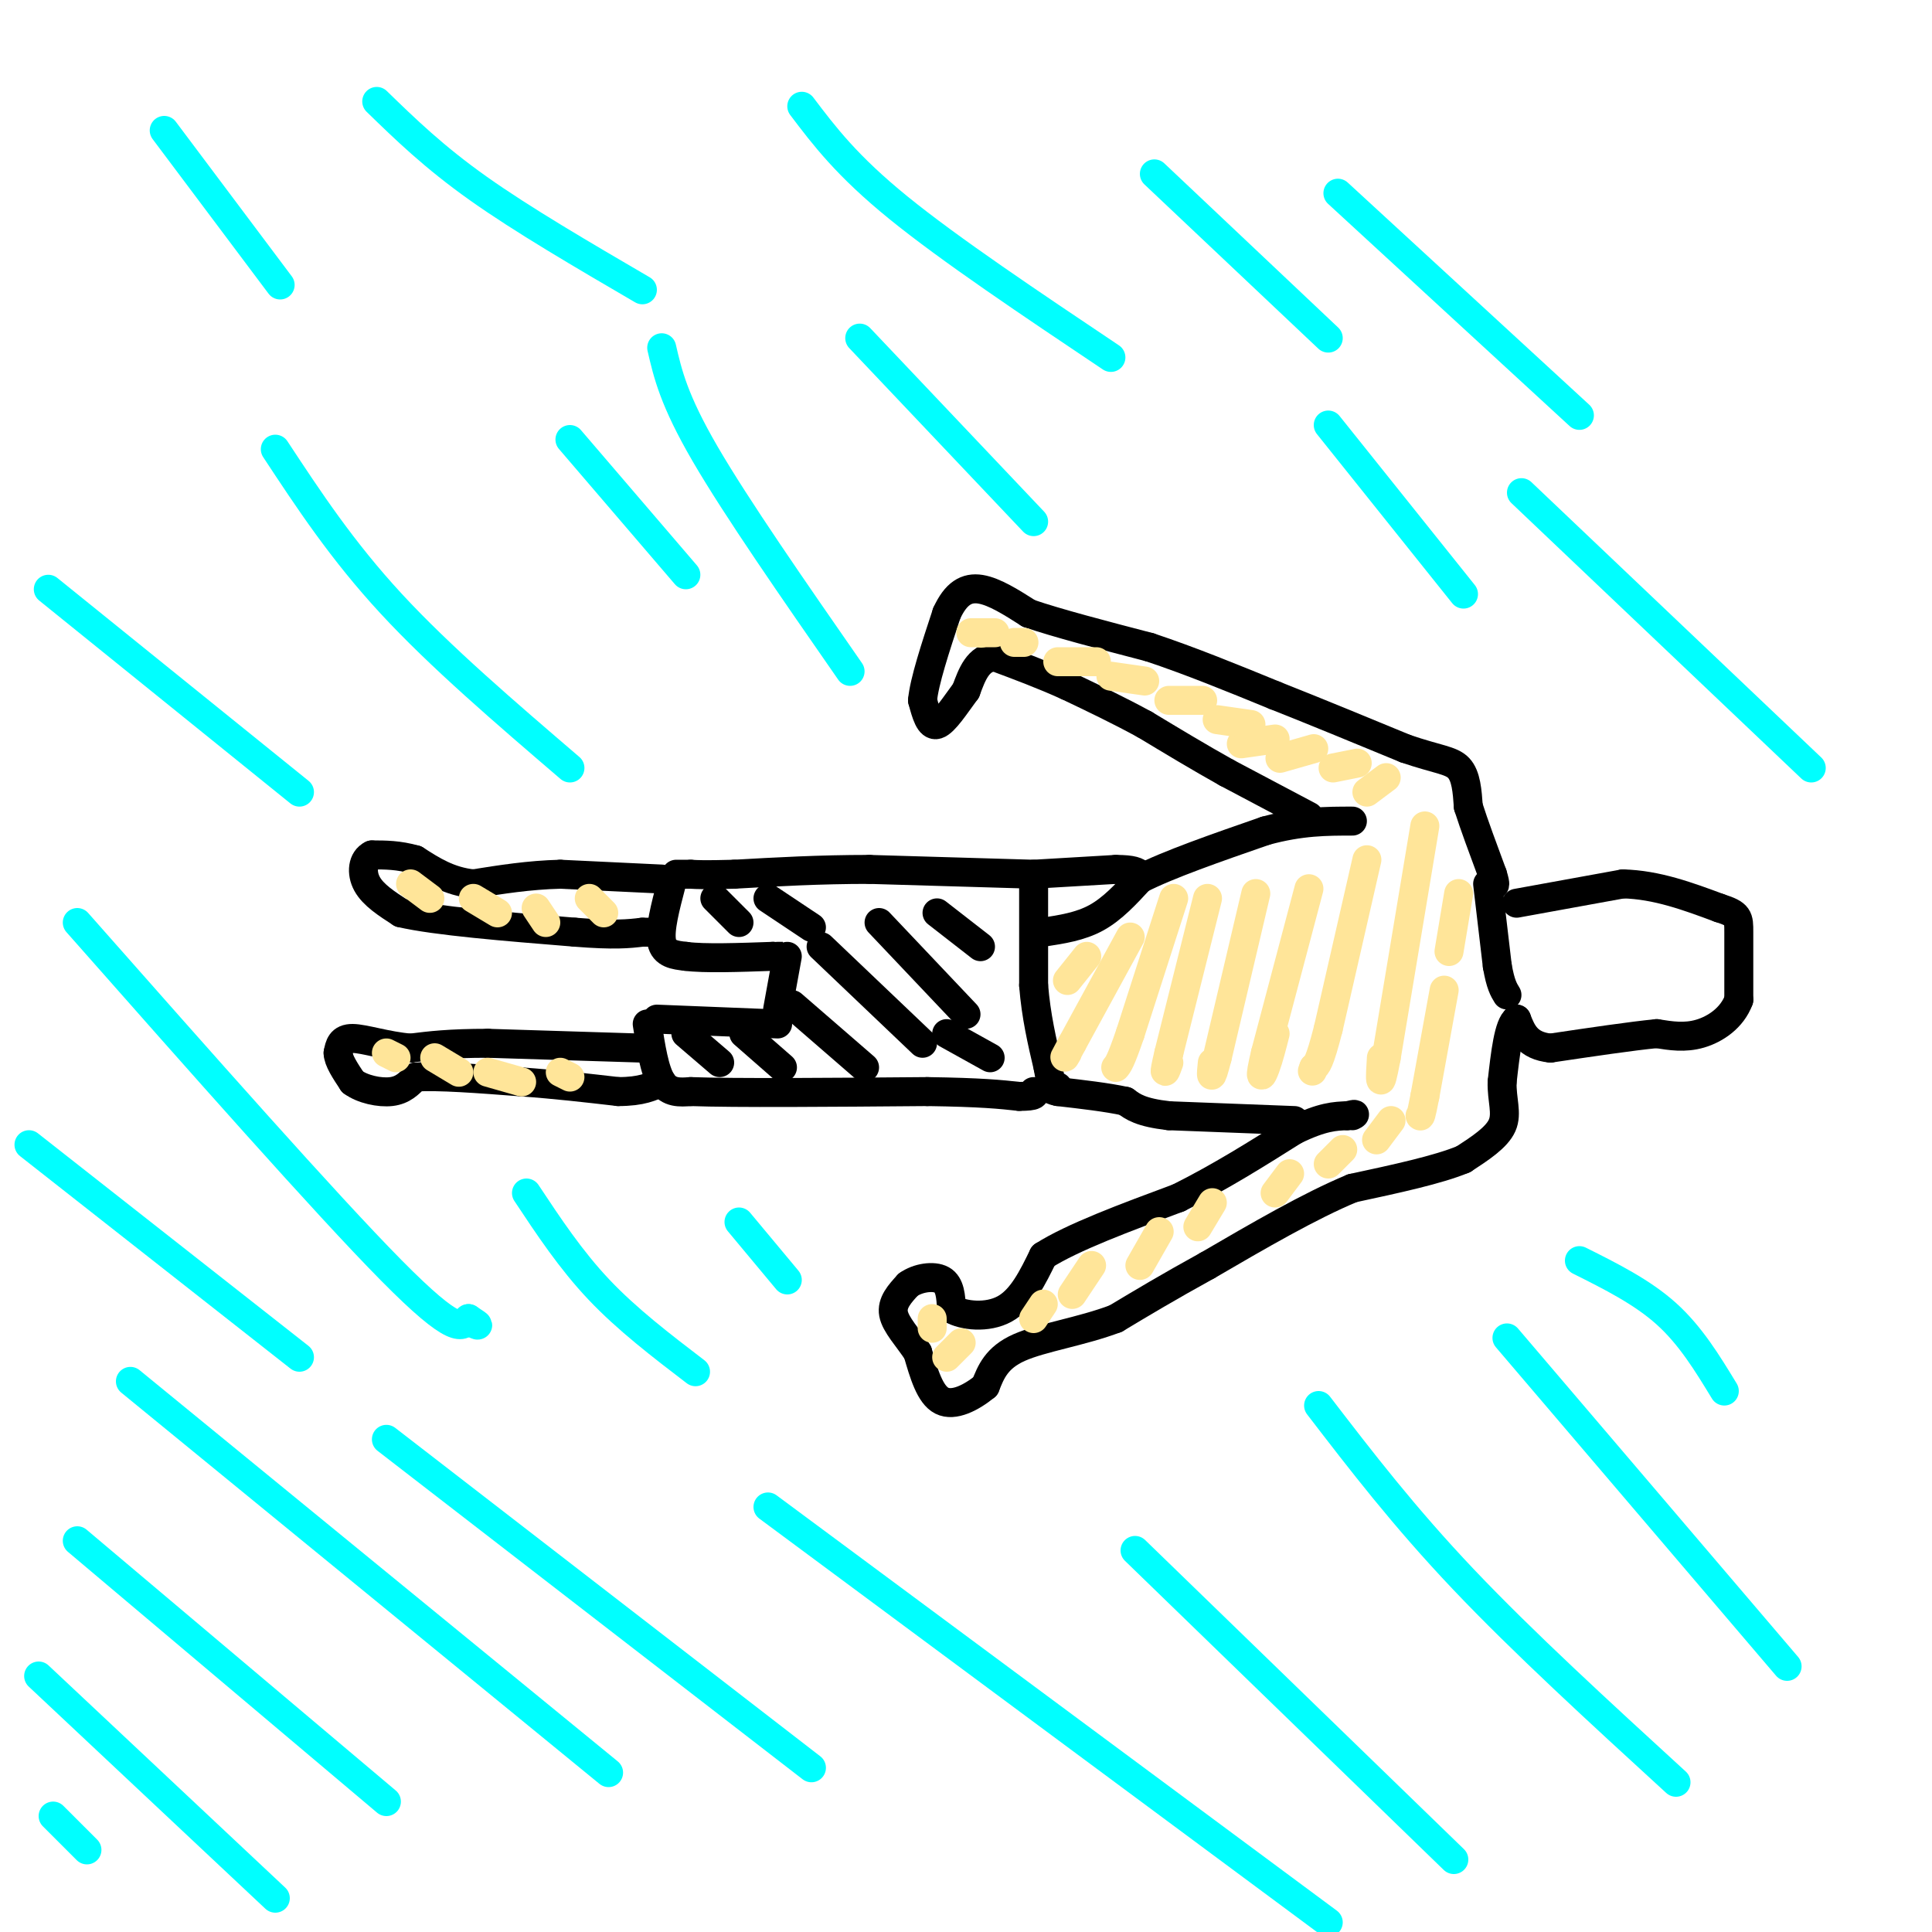 <svg viewBox='0 0 400 400' version='1.1' xmlns='http://www.w3.org/2000/svg' xmlns:xlink='http://www.w3.org/1999/xlink'><g fill='none' stroke='#000000' stroke-width='6' stroke-linecap='round' stroke-linejoin='round'><path d='M314,187c0.000,0.000 22.000,-4.000 22,-4'/><path d='M336,183c7.000,0.167 13.500,2.583 20,5'/><path d='M356,188c4.000,1.267 4.000,1.933 4,5c0.000,3.067 0.000,8.533 0,14'/><path d='M360,207c-1.378,3.733 -4.822,6.067 -8,7c-3.178,0.933 -6.089,0.467 -9,0'/><path d='M343,214c-5.167,0.500 -13.583,1.750 -22,3'/><path d='M321,217c-4.833,-0.500 -5.917,-3.250 -7,-6'/><path d='M314,211c-1.667,1.167 -2.333,7.083 -3,13'/><path d='M311,224c-0.111,3.711 1.111,6.489 0,9c-1.111,2.511 -4.556,4.756 -8,7'/><path d='M303,240c-5.167,2.167 -14.083,4.083 -23,6'/><path d='M280,246c-8.833,3.667 -19.417,9.833 -30,16'/><path d='M250,262c-8.167,4.500 -13.583,7.750 -19,11'/><path d='M231,273c-7.089,2.689 -15.311,3.911 -20,6c-4.689,2.089 -5.844,5.044 -7,8'/><path d='M204,287c-2.867,2.356 -6.533,4.244 -9,3c-2.467,-1.244 -3.733,-5.622 -5,-10'/><path d='M190,280c-2.022,-3.067 -4.578,-5.733 -5,-8c-0.422,-2.267 1.289,-4.133 3,-6'/><path d='M188,266c1.933,-1.422 5.267,-1.978 7,-1c1.733,0.978 1.867,3.489 2,6'/><path d='M197,271c2.400,1.422 7.400,1.978 11,0c3.600,-1.978 5.800,-6.489 8,-11'/><path d='M216,260c6.000,-3.833 17.000,-7.917 28,-12'/><path d='M244,248c8.667,-4.333 16.333,-9.167 24,-14'/><path d='M268,234c5.833,-2.833 8.417,-2.917 11,-3'/><path d='M279,231c2.000,-0.500 1.500,-0.250 1,0'/><path d='M268,232c0.000,0.000 -26.000,-1.000 -26,-1'/><path d='M242,231c-5.833,-0.667 -7.417,-1.833 -9,-3'/><path d='M233,228c-3.833,-0.833 -8.917,-1.417 -14,-2'/><path d='M219,226c-2.333,-0.500 -1.167,-0.750 0,-1'/><path d='M214,183c0.000,0.000 0.000,21.000 0,21'/><path d='M214,204c0.500,6.333 1.750,11.667 3,17'/><path d='M217,221c0.500,2.833 0.250,1.417 0,0'/><path d='M216,193c3.833,-0.583 7.667,-1.167 11,-3c3.333,-1.833 6.167,-4.917 9,-8'/><path d='M236,182c5.833,-3.000 15.917,-6.500 26,-10'/><path d='M262,172c7.333,-2.000 12.667,-2.000 18,-2'/><path d='M271,169c0.000,0.000 -17.000,-9.000 -17,-9'/><path d='M254,160c-5.667,-3.167 -11.333,-6.583 -17,-10'/><path d='M237,150c-5.500,-3.000 -10.750,-5.500 -16,-8'/><path d='M221,142c-5.167,-2.333 -10.083,-4.167 -15,-6'/><path d='M206,136c-3.500,0.167 -4.750,3.583 -6,7'/><path d='M200,143c-2.133,2.867 -4.467,6.533 -6,7c-1.533,0.467 -2.267,-2.267 -3,-5'/><path d='M191,145c0.333,-3.833 2.667,-10.917 5,-18'/><path d='M196,127c1.889,-4.133 4.111,-5.467 7,-5c2.889,0.467 6.444,2.733 10,5'/><path d='M213,127c5.833,2.000 15.417,4.500 25,7'/><path d='M238,134c8.500,2.833 17.250,6.417 26,10'/><path d='M264,144c8.833,3.500 17.917,7.250 27,11'/><path d='M291,155c6.556,2.244 9.444,2.356 11,4c1.556,1.644 1.778,4.822 2,8'/><path d='M304,167c1.167,3.667 3.083,8.833 5,14'/><path d='M309,181c0.833,2.667 0.417,2.333 0,2'/><path d='M308,183c0.000,0.000 2.000,17.000 2,17'/><path d='M310,200c0.667,3.833 1.333,4.917 2,6'/><path d='M214,181c0.000,0.000 17.000,-1.000 17,-1'/><path d='M231,180c3.667,0.000 4.333,0.500 5,1'/><path d='M214,181c0.000,0.000 -34.000,-1.000 -34,-1'/><path d='M180,180c-10.333,0.000 -19.167,0.500 -28,1'/><path d='M152,181c-6.167,0.167 -7.583,0.083 -9,0'/><path d='M143,181c-2.000,0.000 -2.500,0.000 -3,0'/><path d='M139,183c-1.250,4.750 -2.500,9.500 -2,12c0.500,2.500 2.750,2.750 5,3'/><path d='M142,198c3.833,0.500 10.917,0.250 18,0'/><path d='M160,198c3.167,0.000 2.083,0.000 1,0'/><path d='M136,211c0.000,0.000 25.000,1.000 25,1'/><path d='M163,198c0.000,0.000 -2.000,11.000 -2,11'/><path d='M134,212c0.750,4.833 1.500,9.667 3,12c1.500,2.333 3.750,2.167 6,2'/><path d='M143,226c9.167,0.333 29.083,0.167 49,0'/><path d='M192,226c11.333,0.167 15.167,0.583 19,1'/><path d='M211,227c3.667,0.000 3.333,-0.500 3,-1'/><path d='M142,214c0.000,0.000 7.000,6.000 7,6'/><path d='M154,214c0.000,0.000 8.000,7.000 8,7'/><path d='M164,208c0.000,0.000 15.000,13.000 15,13'/><path d='M170,196c0.000,0.000 21.000,20.000 21,20'/><path d='M182,191c0.000,0.000 18.000,19.000 18,19'/><path d='M194,189c0.000,0.000 9.000,7.000 9,7'/><path d='M148,186c0.000,0.000 5.000,5.000 5,5'/><path d='M159,186c0.000,0.000 9.000,6.000 9,6'/><path d='M196,214c0.000,0.000 9.000,5.000 9,5'/></g>
<g fill='none' stroke='#ffe599' stroke-width='6' stroke-linecap='round' stroke-linejoin='round'><path d='M225,198c0.000,0.000 -4.000,5.000 -4,5'/><path d='M234,194c0.000,0.000 -12.000,22.000 -12,22'/><path d='M222,216c-2.167,4.000 -1.583,3.000 -1,2'/><path d='M243,186c0.000,0.000 -9.000,28.000 -9,28'/><path d='M234,214c-2.000,5.833 -2.500,6.417 -3,7'/><path d='M250,186c0.000,0.000 -8.000,32.000 -8,32'/><path d='M242,218c-1.333,5.667 -0.667,3.833 0,2'/><path d='M260,185c0.000,0.000 -8.000,34.000 -8,34'/><path d='M252,219c-1.500,5.833 -1.250,3.417 -1,1'/><path d='M271,184c0.000,0.000 -9.000,34.000 -9,34'/><path d='M262,218c-1.489,6.267 -0.711,4.933 0,3c0.711,-1.933 1.356,-4.467 2,-7'/><path d='M283,178c0.000,0.000 -8.000,35.000 -8,35'/><path d='M275,213c-1.833,7.167 -2.417,7.583 -3,8'/><path d='M272,221c-0.500,1.333 -0.250,0.667 0,0'/><path d='M295,171c0.000,0.000 -8.000,48.000 -8,48'/><path d='M287,219c-1.500,8.000 -1.250,4.000 -1,0'/><path d='M299,205c0.000,0.000 -4.000,22.000 -4,22'/><path d='M295,227c-0.833,4.333 -0.917,4.167 -1,4'/><path d='M288,232c0.000,0.000 -3.000,4.000 -3,4'/><path d='M278,238c0.000,0.000 -3.000,3.000 -3,3'/><path d='M267,243c0.000,0.000 -3.000,4.000 -3,4'/><path d='M251,249c0.000,0.000 -3.000,5.000 -3,5'/><path d='M240,255c0.000,0.000 -4.000,7.000 -4,7'/><path d='M226,262c0.000,0.000 -4.000,6.000 -4,6'/><path d='M216,270c0.000,0.000 -2.000,3.000 -2,3'/><path d='M199,278c0.000,0.000 -3.000,3.000 -3,3'/><path d='M193,273c0.000,0.000 0.000,2.000 0,2'/><path d='M203,131c0.000,0.000 0.100,0.100 0.1,0.1'/><path d='M287,161c0.000,0.000 -4.000,3.000 -4,3'/><path d='M281,158c0.000,0.000 -5.000,1.000 -5,1'/><path d='M272,155c0.000,0.000 -7.000,2.000 -7,2'/><path d='M264,153c0.000,0.000 -7.000,1.000 -7,1'/><path d='M259,150c0.000,0.000 -7.000,-1.000 -7,-1'/><path d='M249,145c0.000,0.000 -7.000,0.000 -7,0'/><path d='M237,141c0.000,0.000 -7.000,-1.000 -7,-1'/><path d='M227,137c0.000,0.000 -8.000,0.000 -8,0'/><path d='M212,133c0.000,0.000 -2.000,0.000 -2,0'/><path d='M206,131c0.000,0.000 -5.000,0.000 -5,0'/><path d='M302,185c0.000,0.000 -2.000,12.000 -2,12'/></g>
<g fill='none' stroke='#000000' stroke-width='6' stroke-linecap='round' stroke-linejoin='round'><path d='M137,182c0.000,0.000 -21.000,-1.000 -21,-1'/><path d='M116,181c-6.500,0.167 -12.250,1.083 -18,2'/><path d='M98,183c-5.000,-0.500 -8.500,-2.750 -12,-5'/><path d='M86,178c-3.500,-1.000 -6.250,-1.000 -9,-1'/><path d='M77,177c-1.933,0.911 -2.267,3.689 -1,6c1.267,2.311 4.133,4.156 7,6'/><path d='M83,189c7.167,1.667 21.583,2.833 36,4'/><path d='M119,193c8.333,0.667 11.167,0.333 14,0'/><path d='M133,193c2.333,0.000 1.167,0.000 0,0'/><path d='M133,217c0.000,0.000 -32.000,-1.000 -32,-1'/><path d='M101,216c-8.000,0.000 -12.000,0.500 -16,1'/><path d='M85,217c-5.022,-0.422 -9.578,-1.978 -12,-2c-2.422,-0.022 -2.711,1.489 -3,3'/><path d='M70,218c0.000,1.500 1.500,3.750 3,6'/><path d='M73,224c2.022,1.511 5.578,2.289 8,2c2.422,-0.289 3.711,-1.644 5,-3'/><path d='M86,223c4.500,-0.333 13.250,0.333 22,1'/><path d='M108,224c7.000,0.500 13.500,1.250 20,2'/><path d='M128,226c4.833,0.000 6.917,-1.000 9,-2'/></g>
<g fill='none' stroke='#ffe599' stroke-width='6' stroke-linecap='round' stroke-linejoin='round'><path d='M85,183c0.000,0.000 4.000,3.000 4,3'/><path d='M98,186c0.000,0.000 5.000,3.000 5,3'/><path d='M111,188c0.000,0.000 2.000,3.000 2,3'/><path d='M122,186c0.000,0.000 3.000,3.000 3,3'/><path d='M80,218c0.000,0.000 2.000,1.000 2,1'/><path d='M90,219c0.000,0.000 5.000,3.000 5,3'/><path d='M101,222c0.000,0.000 7.000,2.000 7,2'/><path d='M116,222c0.000,0.000 2.000,1.000 2,1'/></g>
<g fill='none' stroke='#00ffff' stroke-width='6' stroke-linecap='round' stroke-linejoin='round'><path d='M11,376c0.000,0.000 7.000,7.000 7,7'/><path d='M8,347c0.000,0.000 49.000,46.000 49,46'/><path d='M16,319c0.000,0.000 64.000,54.000 64,54'/><path d='M27,286c0.000,0.000 99.000,81.000 99,81'/><path d='M80,298c0.000,0.000 88.000,68.000 88,68'/><path d='M159,312c0.000,0.000 116.000,86.000 116,86'/><path d='M235,321c0.000,0.000 66.000,64.000 66,64'/><path d='M273,291c8.833,11.500 17.667,23.000 30,36c12.333,13.000 28.167,27.500 44,42'/><path d='M327,261c6.500,3.250 13.000,6.500 18,11c5.000,4.500 8.500,10.250 12,16'/><path d='M312,277c0.000,0.000 58.000,68.000 58,68'/><path d='M315,102c0.000,0.000 60.000,57.000 60,57'/><path d='M275,88c0.000,0.000 28.000,35.000 28,35'/><path d='M178,70c0.000,0.000 36.000,38.000 36,38'/><path d='M118,91c0.000,0.000 24.000,28.000 24,28'/><path d='M137,72c1.250,5.417 2.500,10.833 9,22c6.500,11.167 18.250,28.083 30,45'/><path d='M57,93c6.917,10.500 13.833,21.000 24,32c10.167,11.000 23.583,22.500 37,34'/><path d='M10,122c0.000,0.000 52.000,42.000 52,42'/><path d='M16,191c25.750,29.167 51.500,58.333 65,72c13.500,13.667 14.750,11.833 16,10'/><path d='M97,273c2.833,1.833 1.917,1.417 1,1'/><path d='M109,247c4.583,6.917 9.167,13.833 15,20c5.833,6.167 12.917,11.583 20,17'/><path d='M153,253c0.000,0.000 10.000,12.000 10,12'/><path d='M6,237c0.000,0.000 56.000,44.000 56,44'/><path d='M34,27c0.000,0.000 24.000,32.000 24,32'/><path d='M78,21c5.917,5.750 11.833,11.500 21,18c9.167,6.500 21.583,13.750 34,21'/><path d='M166,22c4.667,6.167 9.333,12.333 20,21c10.667,8.667 27.333,19.833 44,31'/><path d='M239,36c0.000,0.000 36.000,34.000 36,34'/><path d='M277,40c0.000,0.000 50.000,46.000 50,46'/></g>
</svg>